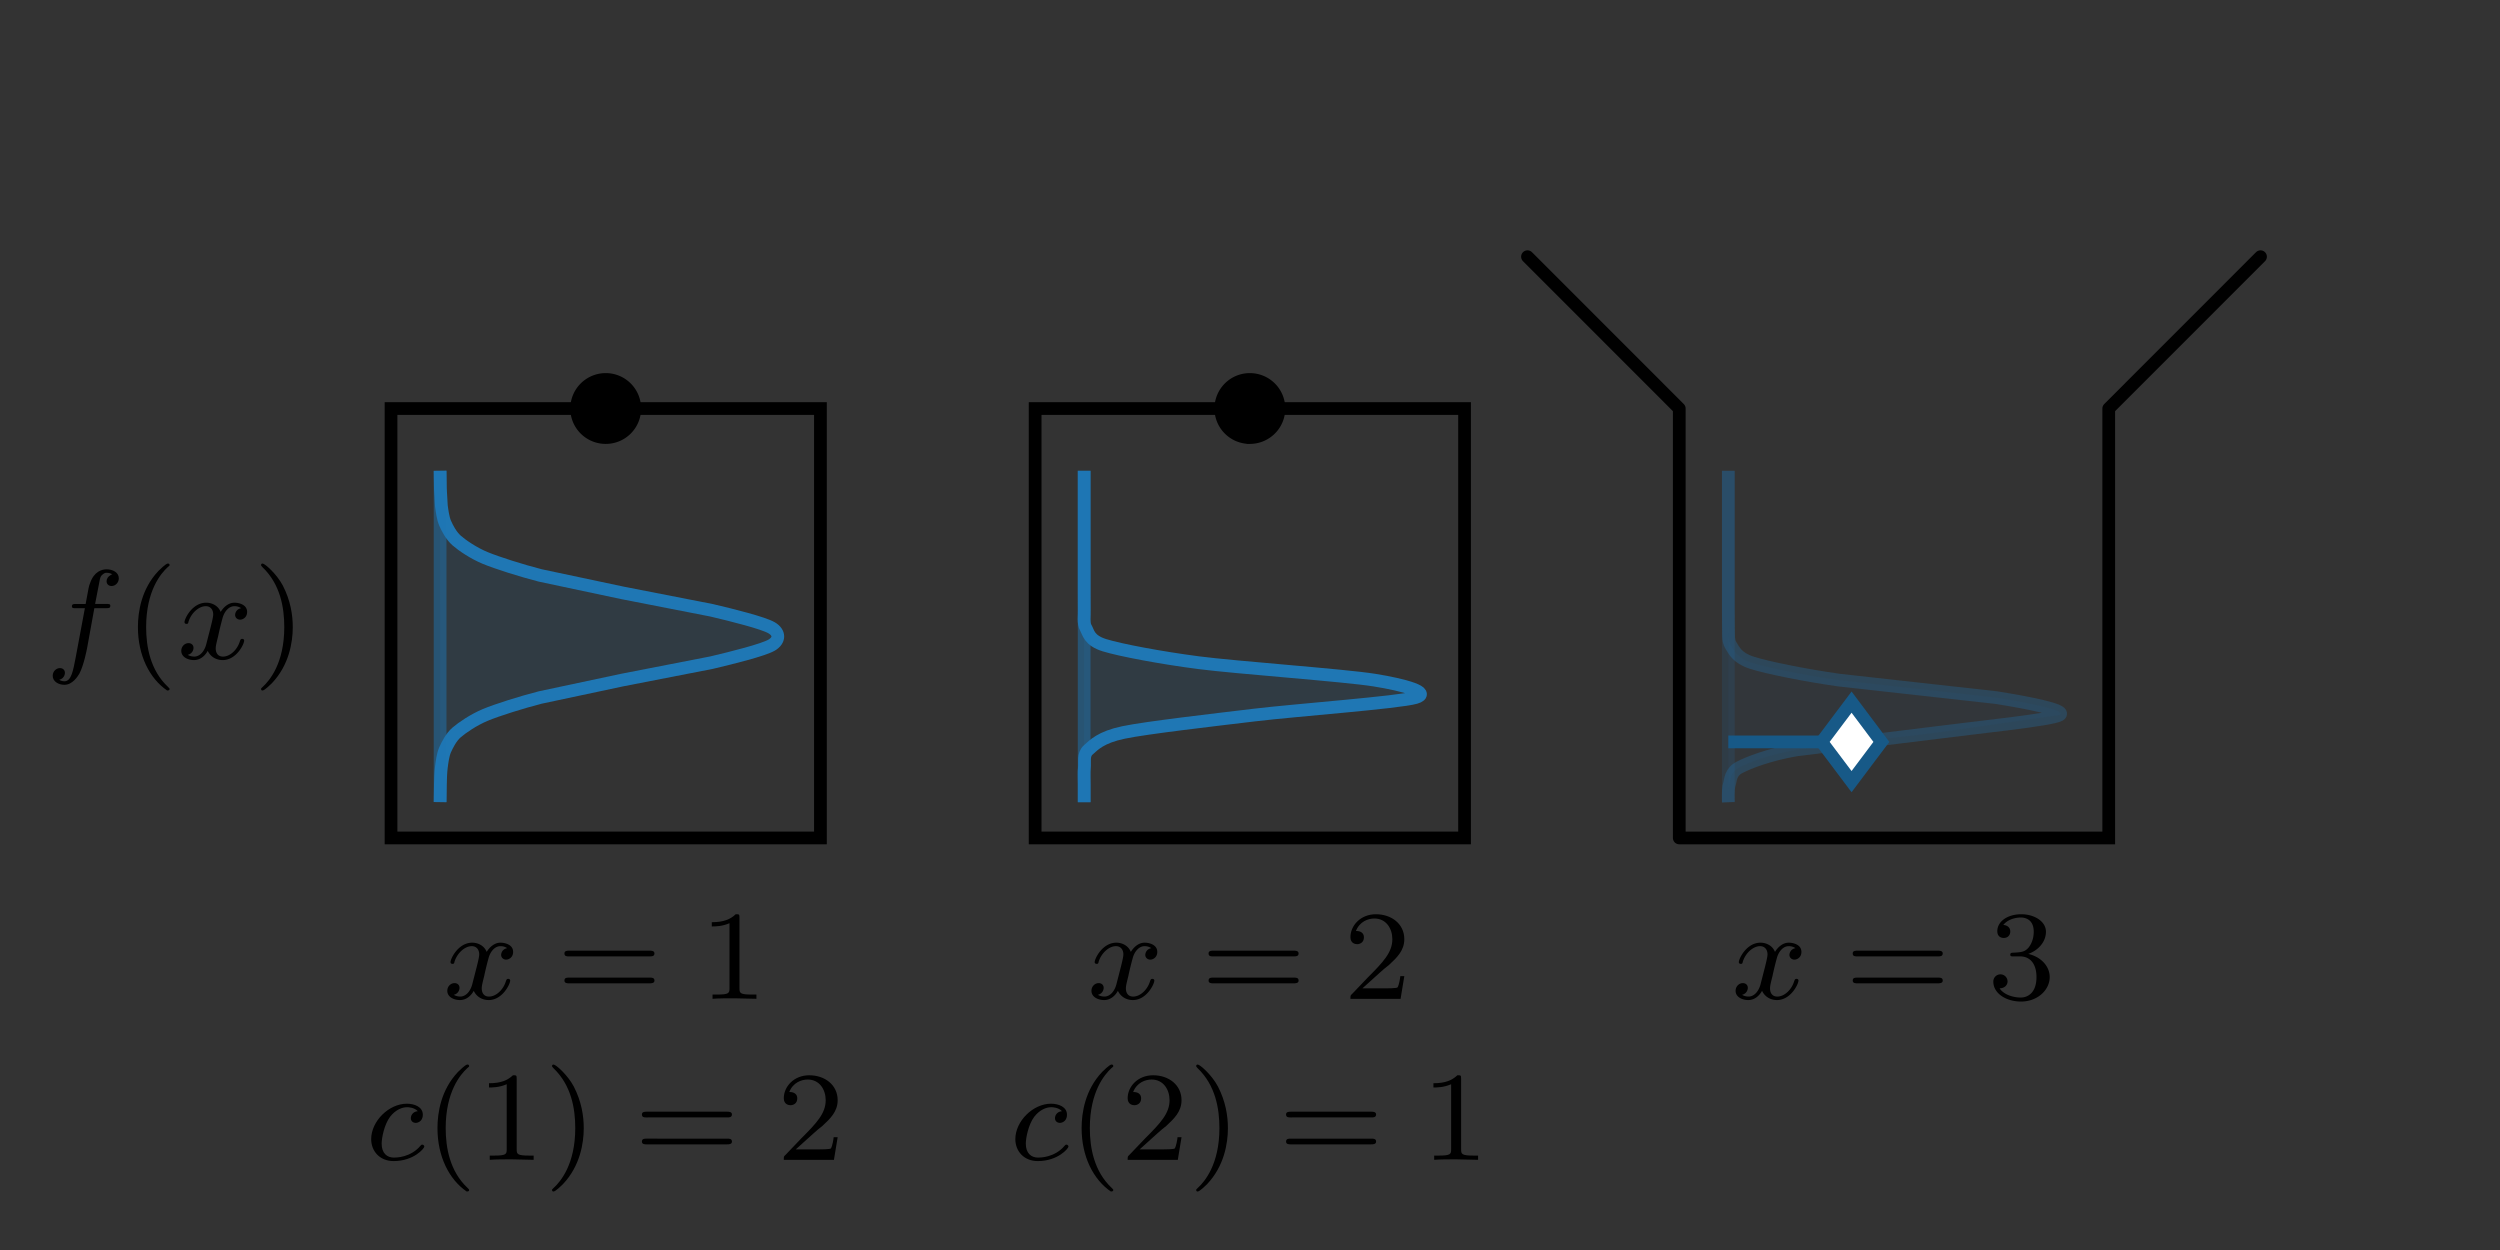 <svg xmlns="http://www.w3.org/2000/svg" viewBox="-1.9 1.3 156.6 78.3" width="1000" height="500" xmlns:v="https://vecta.io/nano"><rect x="-1.9" y="1.3" width="156.6" height="78.3" fill="#333333" stroke="none"/><style><![CDATA[.Q{stroke-width:.797}.R{stroke-miterlimit:10}.S{clip-rule:nonzero}.T{fill:rgb(0%, 0%, 0%)}.U{stroke-width:.399}.V{stroke-opacity:.5}]]></style><defs><clipPath id="A"><path d="M23.59 28.715h24.914v24.902H23.59zm0 0" class="S"/></clipPath><clipPath id="B"><path d="M23.59 28.715H37v24.902H23.59zm0 0" class="S"/></clipPath><clipPath id="C"><path d="M63.938 28.715h24.906v24.906H63.938zm0 0" class="S"/></clipPath><clipPath id="D"><path d="M63.938 28.715H78v24.906H63.938zm0 0" class="S"/></clipPath><clipPath id="E"><path d="M104.289 28.715h24.902v24.906h-24.902zm0 0" class="S"/></clipPath><clipPath id="F"><path d="M104.289 28.715H118v24.906h-13.711zm0 0" class="S"/></clipPath><path id="G" d="M8.566 44.552c.063 0 .156 0 .156-.094 0-.031 0-.031-.109-.141-1.094-1.031-1.359-2.5-1.359-3.734 0-2.297.938-3.375 1.344-3.75.125-.094.125-.109.125-.141 0-.047-.031-.094-.109-.094-.125 0-.531.406-.594.469-1.062 1.125-1.281 2.547-1.281 3.516 0 1.781.734 3.219 1.828 3.969zm0 0"/><path id="H" d="M13.203 39.396c-.359.078-.375.391-.375.422 0 .172.141.297.313.297s.438-.141.438-.484c0-.453-.5-.578-.797-.578-.359 0-.672.266-.859.578-.172-.422-.578-.578-.906-.578-.875 0-1.359 1-1.359 1.219 0 .078.063.109.125.109.094 0 .109-.047.125-.141.188-.578.672-.969 1.078-.969.313 0 .469.234.469.516 0 .156-.094.531-.156.781l-.281 1.094c-.109.422-.391.766-.75.766-.031 0-.234 0-.406-.109.359-.094.359-.422.359-.437 0-.187-.141-.297-.312-.297-.219 0-.453.188-.453.484 0 .375.391.578.797.578.422 0 .719-.312.859-.578.188.391.547.578.938.578.859 0 1.344-1 1.344-1.219 0-.078-.062-.109-.125-.109-.094 0-.109.063-.141.141-.156.531-.609.969-1.062.969-.266 0-.453-.172-.453-.516 0-.156.047-.344.156-.781a19.02 19.02 0 0 1 .266-1.094c.109-.422.391-.766.75-.766a.73.73 0 0 1 .422.125zm0 0"/><path id="I" d="M16.439 40.584c0-.766-.141-1.672-.625-2.609-.391-.734-1.125-1.375-1.266-1.375-.078 0-.094.047-.094.094 0 .031 0 .047.094.141 1.109 1.063 1.359 2.516 1.359 3.75 0 2.281-.937 3.359-1.344 3.734-.109.094-.109.109-.109.141 0 .047.016.094.094.094.125 0 .531-.406.594-.469 1.063-1.125 1.297-2.547 1.297-3.5zm0 0"/><path id="J" d="M38.814 61.208c.109 0 .281 0 .281-.187 0-.172-.203-.172-.312-.172h-5.016c-.125 0-.312 0-.312.172 0 .188.156.188.281.188zm-.031 1.688c.109 0 .313 0 .313-.172 0-.187-.172-.187-.281-.187h-5.078c-.125 0-.281 0-.281.188 0 .172.188.172.313.172zm0 0"/><path id="K" d="M44.42 58.786c0-.219-.016-.219-.234-.219-.328.313-.75.5-1.5.5v.266c.219 0 .641 0 1.109-.203v4.078c0 .297-.031.391-.781.391h-.281v.266c.328-.031 1.016-.031 1.375-.031l1.375.031v-.266h-.281c-.75 0-.781-.094-.781-.391zm0 0"/><path id="L" d="M84.519 62.239c.125-.125.453-.391.594-.5.484-.453.953-.891.953-1.609 0-.953-.797-1.562-1.781-1.562-.969 0-1.594.719-1.594 1.438 0 .391.313.438.422.438.172 0 .422-.109.422-.422 0-.406-.406-.406-.5-.406.234-.594.766-.781 1.156-.781.734 0 1.125.625 1.125 1.297 0 .828-.578 1.438-1.531 2.391l-1 1.047c-.094.078-.094.094-.094.297h3.141l.234-1.422h-.25c-.016.156-.078.547-.172.703-.047.063-.656.063-.781.063h-1.422zm0 0"/><path id="M" d="M24.271 70.904c-.328.031-.437.281-.437.438 0 .234.203.297.313.297.031 0 .438-.031.438-.516s-.516-.687-1-.687c-1.125 0-2.234 1.094-2.234 2.219 0 .75.531 1.375 1.406 1.375 1.266 0 1.922-.797 1.922-.906 0-.078-.078-.125-.125-.125s-.078.016-.109.063c-.625.75-1.531.75-1.672.75-.422 0-.766-.266-.766-.875 0-.344.156-1.187.531-1.687.344-.437.75-.594 1.063-.594.094 0 .453.016.672.25zm0 0"/></defs><g fill="rgb(12.157%, 46.666%, 70.589%)"><path fill-opacity=".125" d="M25.668 30.789v1.094 1.09 1.094 1.094 1.09 1.094 1.09 1.094 1.094 1.09 1.094 1.09 1.094 1.094 1.09 1.094 1.09 1.094 1.09-20.75l.016 1.094.063 1.09c.039.305.102.789.234 1.094s.379.789.727 1.094a7.22 7.22 0 0 0 1.785 1.09c.726.301 2.258.789 3.449 1.094l5.137 1.09 5.598 1.094c1.297.305 3.23.789 3.754 1.094s.52.789 0 1.09-2.457.789-3.754 1.094l-5.594 1.09-5.141 1.094c-1.191.305-2.723.789-3.449 1.094a7.53 7.53 0 0 0-1.785 1.09c-.351.301-.59.789-.727 1.094s-.195.789-.234 1.09-.055.789-.062 1.094l-.016 1.09zm40.344 0v1.094 1.094 1.09 1.094 1.094 1.09 1.094 1.094 1.09 1.094 1.094 1.09 1.094 1.094 1.09 1.094 1.094 1.09 1.094-1.094l.012-1.09c.039-.305-.094-.789.246-1.094s.77-.789 2.215-1.094 5.668-.789 8.203-1.09 9.043-.789 10.082-1.094-.699-.789-2.586-1.094-8.66-.789-11.004-1.09-4.914-.789-5.895-1.094-.996-.789-1.172-1.094-.082-.789-.098-1.09-.004-.789-.004-1.094v-1.094-1.09-1.094-1.094-1.09-1.094-1.094zm0 0"/><path fill-opacity=".05" d="M106.363 30.793v1.09 1.094 1.09 1.094 1.094 1.09 1.094 1.094 1.09 1.094 1.094 1.09 1.094 1.094 1.09 1.094 1.094 1.09 1.094h.004s-.043-.789.055-1.094.063-.789.645-1.09 1.828-.793 3.555-1.094 6.598-.789 8.887-1.094l7.609-1.09c.5-.305-2.074-.789-3.992-1.094l-9.836-1.094c-2.125-.301-4.523-.789-5.461-1.09s-1.105-.789-1.309-1.094-.125-.789-.148-1.094-.008-.789-.008-1.09v-1.094-1.094-1.09-1.094-1.094-1.09-1.094-1.09zm0 0"/></g><g stroke="rgb(0%, 0%, 0%)" class="R"><path d="M22.594 53.789V26.891h26.898v26.898zm0 0" fill="none" class="Q"/><path d="M38.059 26.891c0-1.117-.902-2.02-2.016-2.02a2.02 2.02 0 0 0-2.02 2.02c0 1.113.902 2.016 2.02 2.016s2.016-.902 2.016-2.016zm0 0" class="T U"/><path d="M62.941 53.789V26.891H89.84v26.898zm0 0" fill="none" class="Q"/><path d="M78.41 26.891a2.02 2.02 0 0 0-2.02-2.02c-1.113 0-2.016.902-2.016 2.02s.902 2.016 2.016 2.016a2.02 2.02 0 0 0 2.02-2.016zm0 0" class="T U"/><path d="M103.289 53.789h26.902V26.891m-26.902 0v26.898m0-26.898l-9.508-9.512m36.41 9.512l9.508-9.512" stroke-linecap="round" fill="none" class="Q"/></g><g fill="none" stroke="rgb(12.157%, 46.666%, 70.589%)" class="Q R"><g clip-path="url(#A)"><path d="M25.668 30.789l.016 1.094.063 1.09c.039.305.102.789.234 1.094s.379.789.727 1.094 1.059.789 1.785 1.09 2.258.789 3.449 1.094l5.137 1.09 5.598 1.094c1.297.305 3.23.789 3.754 1.094s.52.789 0 1.09-2.457.789-3.754 1.094l-5.594 1.09-5.141 1.094c-1.191.305-2.723.789-3.449 1.094s-1.434.789-1.785 1.09-.59.789-.727 1.094-.195.789-.234 1.09-.055.789-.062 1.094l-.016 1.09"/></g><g clip-path="url(#B)" class="V"><path d="M25.668 30.789v1.094 1.09 1.094 1.094 1.09 1.094 1.09 1.094 1.094 1.09 1.094 1.09 1.094 1.094 5.457"/></g><g clip-path="url(#C)"><path d="M66.012 30.789v1.094 1.094 1.09 1.094 1.094 1.09 1.094l.004 1.094c.016.301-.078.789.098 1.09s.191.789 1.172 1.094 3.547.789 5.895 1.094 9.121.789 11.004 1.09 3.625.789 2.586 1.094-7.543.789-10.082 1.094-6.758.789-8.203 1.09-1.871.789-2.215 1.094-.207.789-.246 1.094-.008.789-.012 1.09v1.094"/></g><g clip-path="url(#D)" class="V"><path d="M66.012 30.789v1.094 1.094 1.09 1.094 1.094 1.09 1.094 1.094 1.09 1.094 1.094 1.09 1.094 1.094 5.461"/></g><g clip-path="url(#E)"><path stroke-opacity=".3" d="M106.363 30.793v1.09 1.094 1.09 1.094 1.094 1.09 1.094 1.094l.008 1.09c.023.305-.051.789.148 1.094s.367.789 1.309 1.094 3.336.789 5.461 1.09l9.836 1.094c1.918.305 4.492.789 3.992 1.094s-5.32.789-7.609 1.09l-8.887 1.094c-1.727.301-2.969.789-3.555 1.094s-.547.789-.645 1.09-.055 1.094-.055 1.094"/></g><g clip-path="url(#F)"><path stroke-opacity=".15" d="M106.363 30.793v1.09 1.094 1.09 1.094 1.094 1.09 1.094 1.094 1.09 1.094 1.094 1.09 1.094 1.094 5.461"/></g></g><g stroke="rgb(9.119%, 34.999%, 52.942%)" class="Q R"><path d="M106.363 47.773h7.719" fill="none"/><path fill="rgb(100%, 100%, 100%)" d="M114.082 45.281l1.867 2.492-1.867 2.488-1.871-2.488zm0 0"/></g><g class="T"><path d="M4.01 39.396h.75c.156 0 .25 0 .25-.156 0-.109-.109-.109-.234-.109h-.719l.297-1.531c.031-.125.047-.219.172-.312.109-.094.172-.109.25-.109.125 0 .25.031.359.094-.047.016-.094.031-.125.063-.141.078-.234.219-.234.375 0 .188.141.297.313.297.234 0 .453-.203.453-.484 0-.375-.391-.562-.766-.562-.281 0-.781.125-1.031.859-.078.188-.078.203-.281 1.313h-.609c-.156 0-.25 0-.25.156 0 .109.109.109.234.109h.578l-.578 3.094c-.156.797-.266 1.484-.703 1.484-.016 0-.187 0-.328-.094.359-.094.359-.422.359-.437 0-.187-.141-.297-.312-.297-.219 0-.453.188-.453.484 0 .344.344.563.734.563.5 0 .828-.516.938-.703.281-.531.469-1.531.484-1.609zm0 0"/><use href="#G"/><use href="#H"/><use href="#I"/><path d="M29.866 60.692c-.359.078-.375.391-.375.422 0 .172.141.297.313.297s.438-.141.438-.484c0-.453-.5-.578-.797-.578-.359 0-.672.266-.859.578-.172-.422-.578-.578-.906-.578-.875 0-1.359 1-1.359 1.219 0 .078.063.109.125.109.094 0 .109-.047.125-.141.188-.578.672-.969 1.078-.969.313 0 .469.234.469.516 0 .156-.094.531-.156.781l-.281 1.094c-.109.422-.391.766-.75.766-.031 0-.234 0-.406-.109.359-.094.359-.422.359-.437 0-.187-.141-.297-.312-.297-.219 0-.453.188-.453.484 0 .375.391.578.797.578.422 0 .719-.312.859-.578.188.391.547.578.938.578.859 0 1.344-1 1.344-1.219 0-.078-.062-.109-.125-.109-.094 0-.109.063-.141.141-.156.531-.609.969-1.062.969-.266 0-.453-.172-.453-.516 0-.156.047-.344.156-.781a19.02 19.02 0 0 1 .266-1.094c.109-.422.391-.766.75-.766.047 0 .25 0 .422.125zm0 0"/><use href="#J"/><use href="#K"/><use href="#H" x="57.013" y="21.296"/><use href="#J" x="40.349"/><use href="#L"/><use href="#H" x="97.362" y="21.296"/><use href="#J" x="80.698"/><path d="M124.634 61.208c.625 0 1.031.453 1.031 1.297 0 1-.562 1.281-.984 1.281-.437 0-1.047-.156-1.328-.578.297 0 .5-.187.5-.437a.42.42 0 0 0-.891.016c0 .75.813 1.25 1.734 1.25 1.047 0 1.797-.734 1.797-1.531 0-.672-.531-1.266-1.344-1.453.625-.219 1.109-.75 1.109-1.391s-.719-1.094-1.547-1.094c-.859 0-1.5.453-1.5 1.063 0 .297.188.422.406.422.25 0 .406-.172.406-.406 0-.297-.266-.406-.437-.406.344-.437.953-.469 1.094-.469.203 0 .813.063.813.891 0 .547-.234.891-.344 1.016-.234.25-.422.266-.906.297-.156 0-.219.016-.219.125s.078.109.219.109zm0 0"/><use href="#M"/><use href="#G" x="18.764" y="31.383"/><use href="#K" x="-13.955" y="10.087"/><use href="#I" x="18.227" y="31.383"/><path d="M43.668 71.295c.109 0 .281 0 .281-.187 0-.172-.203-.172-.312-.172h-5.016c-.125 0-.312 0-.312.172 0 .188.156.188.281.188zm-.031 1.688c.109 0 .313 0 .313-.172 0-.187-.172-.187-.281-.187H38.59c-.125 0-.281 0-.281.188 0 .172.188.172.313.172zm0 0"/><use href="#L" x="-35.495" y="10.087"/><use href="#M" x="40.35"/><use href="#G" x="59.113" y="31.383"/><use href="#L" x="-13.955" y="10.087"/><use href="#I" x="58.577" y="31.383"/><path d="M84.017 71.295c.109 0 .281 0 .281-.187 0-.172-.203-.172-.312-.172H78.97c-.125 0-.312 0-.312.172 0 .188.156.188.281.188zm-.031 1.688c.109 0 .313 0 .313-.172 0-.187-.172-.187-.281-.187h-5.078c-.125 0-.281 0-.281.188 0 .172.188.172.313.172zm0 0"/><use href="#K" x="45.204" y="10.087"/></g></svg>